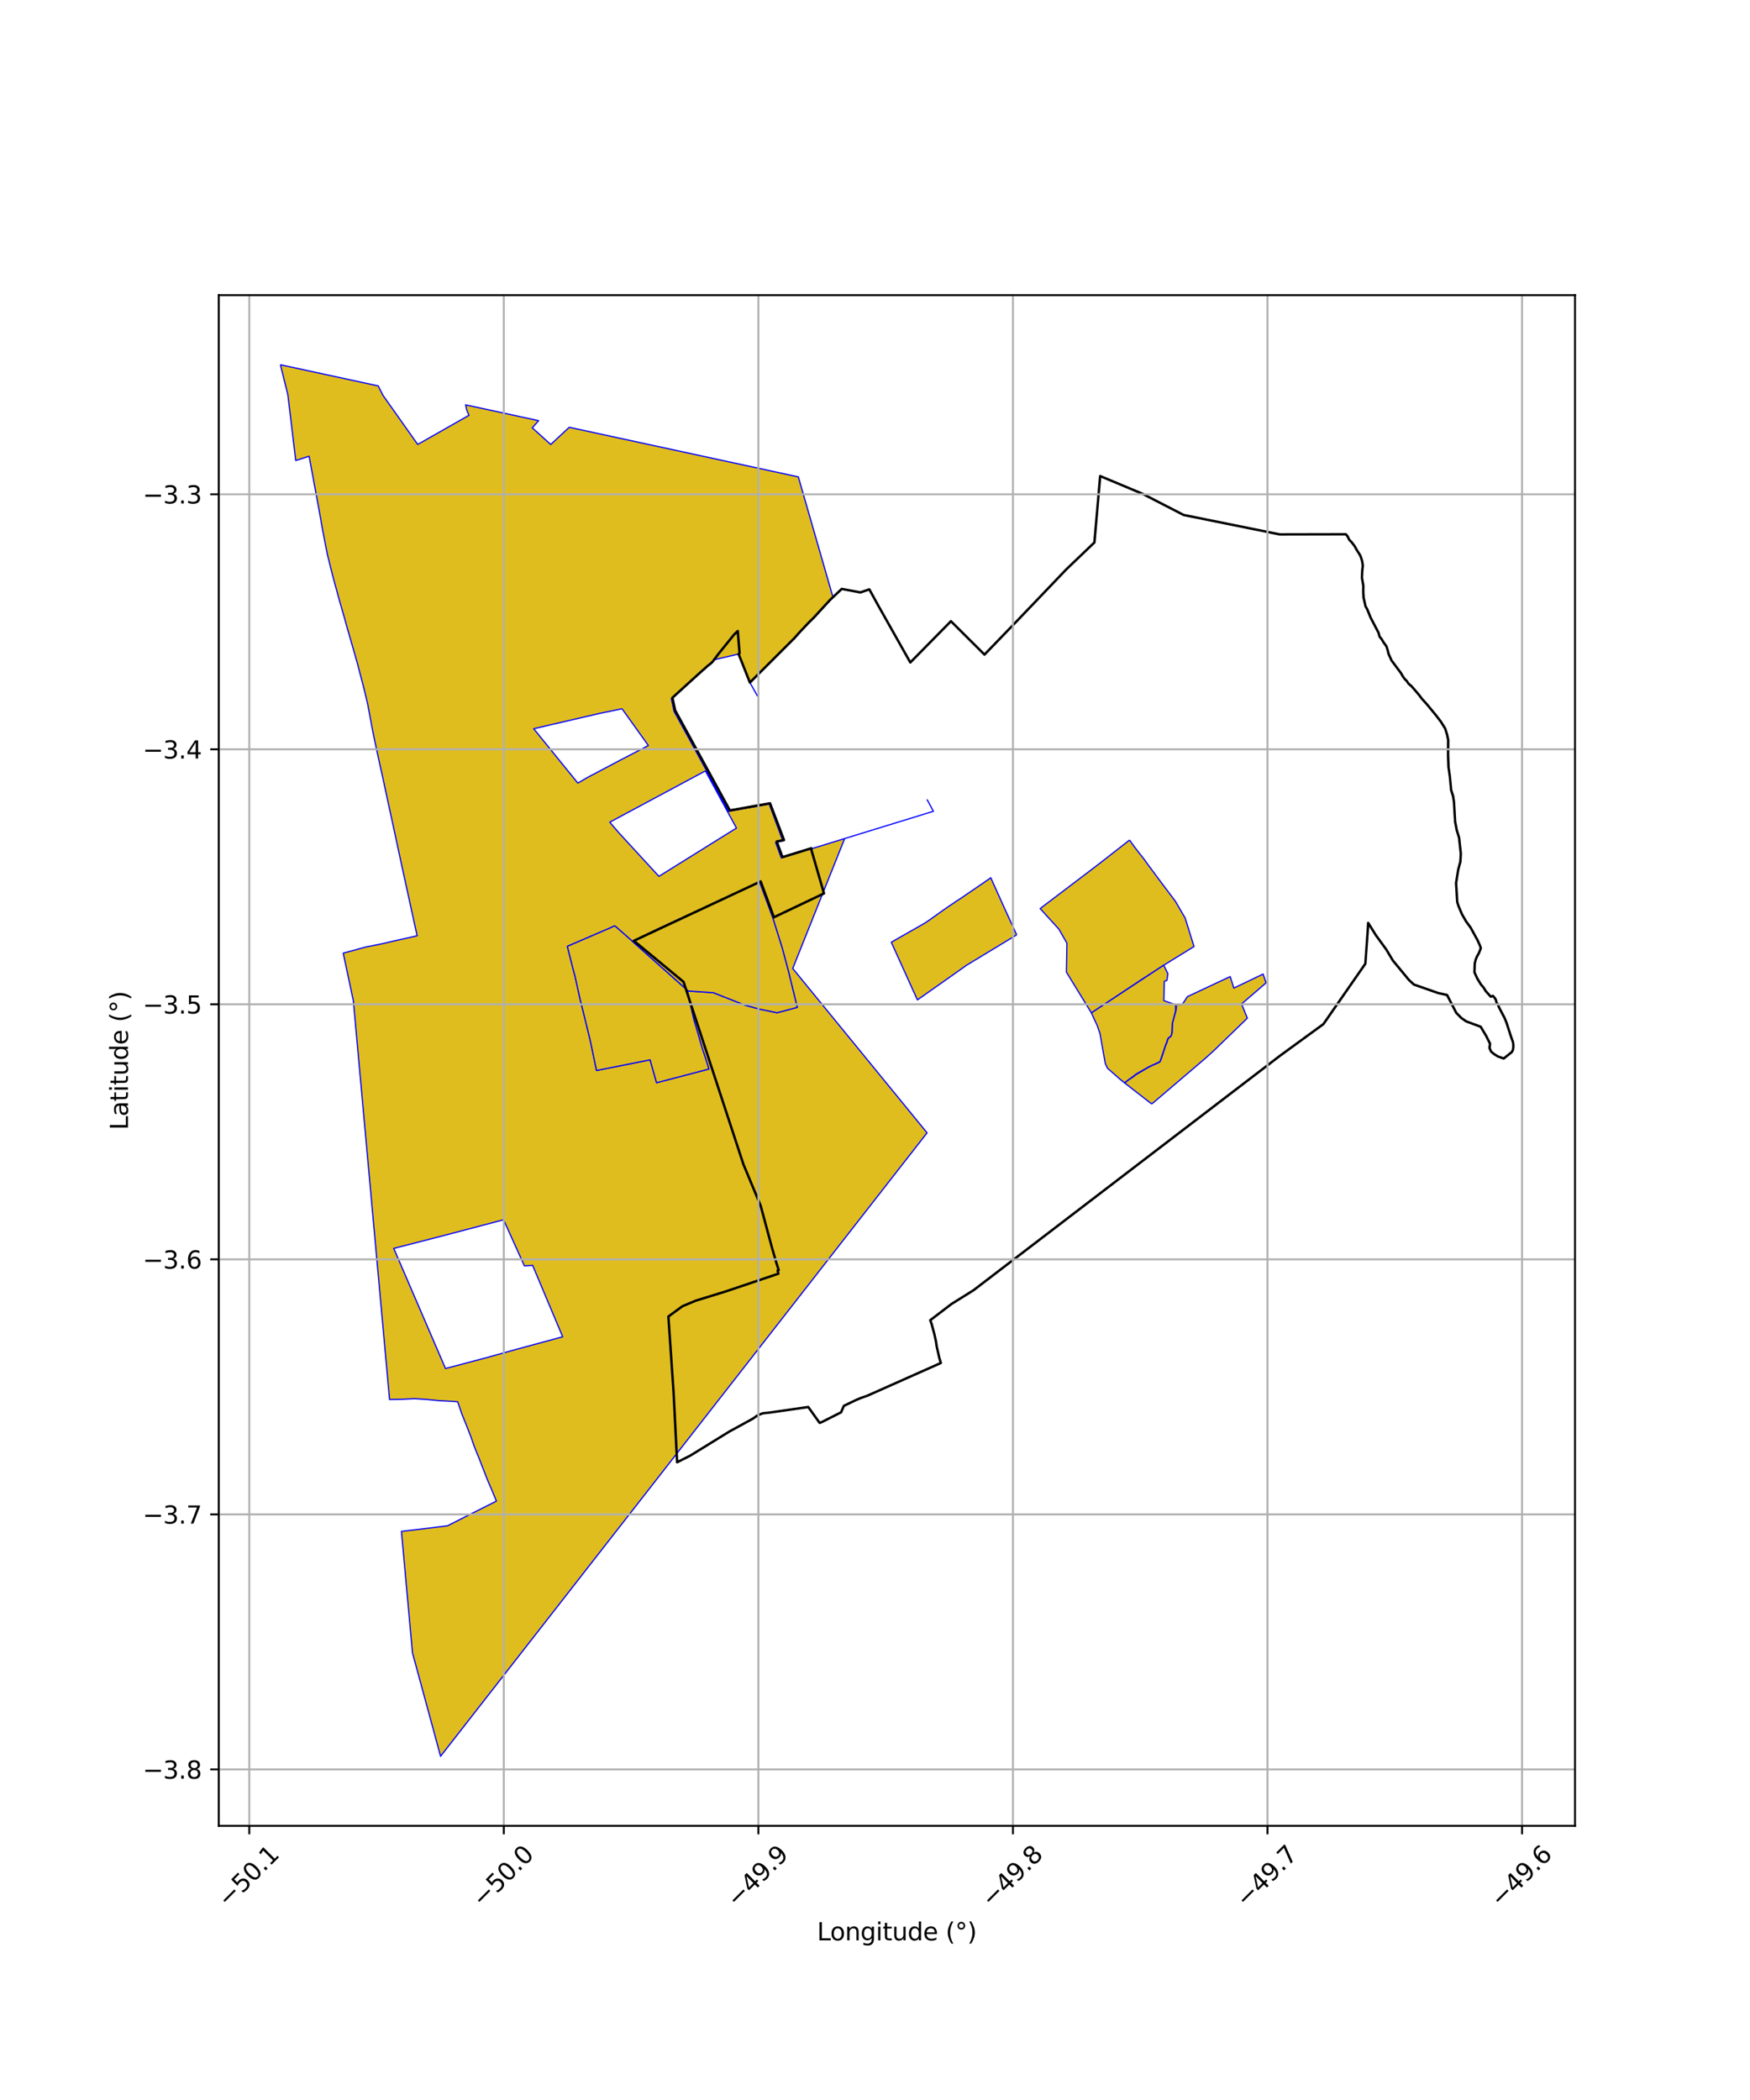 <?xml version="1.0" encoding="utf-8" standalone="no"?>
<!DOCTYPE svg PUBLIC "-//W3C//DTD SVG 1.1//EN"
  "http://www.w3.org/Graphics/SVG/1.1/DTD/svg11.dtd">
<svg xmlns:xlink="http://www.w3.org/1999/xlink" width="720pt" height="864pt" viewBox="0 0 720 864" xmlns="http://www.w3.org/2000/svg" version="1.1">
 <defs>
  <style type="text/css">*{stroke-linejoin: round; stroke-linecap: butt}</style>
 </defs>
 <g id="figure_1">
  <g id="patch_1">
   <path d="M 0 864 
L 720 864 
L 720 0 
L 0 0 
z
" style="fill: #ffffff"/>
  </g>
  <g id="axes_1">
   <g id="patch_2">
    <path d="M 90 751.202 
L 648 751.202 
L 648 121.438 
L 90 121.438 
z
" style="fill: #ffffff"/>
   </g>
   <g id="PatchCollection_1">
    <path d="M 115.364 150.064 
L 155.61 158.783 
L 157.025 161.578 
L 157.577 162.669 
L 171.855 182.855 
L 192.945 170.871 
L 192.945 170.871 
L 192.946 170.871 
L 192.098 168.885 
L 192.048 168.768 
L 191.935 168.26 
L 191.564 166.58 
L 191.564 166.57 
L 221.606 173.074 
L 218.987 176.016 
L 226.588 182.878 
L 234.196 175.8 
L 328.455 196.206 
L 342.722 245.771 
L 326.89 262.476 
L 326.895 262.491 
L 308.535 280.823 
L 311.653 286.388 
L 311.653 286.388 
L 308.535 280.823 
L 303.885 269.087 
L 293.973 271.401 
L 276.196 287.442 
L 277.295 292.609 
L 299.821 333.799 
L 316.344 330.866 
L 316.575 331.095 
L 322.093 345.998 
L 319.094 346.592 
L 321.46 353.019 
L 384.031 333.785 
L 381.478 329.066 
L 384.031 333.785 
L 384.031 333.785 
L 384.031 333.786 
L 378.891 335.366 
L 347.515 345.011 
L 326.153 398.457 
L 381.42 466.079 
L 181.266 722.576 
L 169.702 680.022 
L 169.702 680.022 
L 165.167 630.049 
L 170.306 629.444 
L 174.515 628.948 
L 184.15 627.746 
L 184.15 627.746 
L 184.15 627.746 
L 184.15 627.746 
L 193.806 622.835 
L 204.232 617.61 
L 202.503 613.389 
L 200.569 608.902 
L 198.865 604.527 
L 197.057 599.87 
L 195.194 595.327 
L 193.714 591.055 
L 191.647 585.76 
L 190.167 582.137 
L 188.29 576.737 
L 185.866 576.546 
L 180.755 576.295 
L 175.416 575.752 
L 170.564 575.458 
L 165.153 575.708 
L 160.278 575.805 
L 145.369 411.696 
L 141.212 392.156 
L 150.581 389.6 
L 156.348 388.463 
L 157.347 388.259 
L 161.738 387.225 
L 166.837 386.084 
L 171.623 384.996 
L 170.696 380.811 
L 165.414 356.657 
L 163.357 347.122 
L 162.224 341.847 
L 159.286 328.316 
L 157.293 319.051 
L 155.944 313.016 
L 153.892 303.469 
L 152.935 298.634 
L 151.288 289.757 
L 149.747 283.271 
L 146.963 272.671 
L 145.244 266.638 
L 142.743 257.965 
L 141.318 252.822 
L 139.688 247.19 
L 136.959 237.209 
L 134.712 228.229 
L 132.739 218.11 
L 131.335 210.143 
L 129.587 200.708 
L 127.18 187.7 
L 121.674 189.484 
L 118.547 163.344 
L 118.434 162.404 
L 118.434 162.404 
L 118.434 162.404 
L 115.364 150.064 
M 255.922 291.602 
L 246.368 293.593 
L 224.973 298.567 
L 219.574 299.814 
L 237.737 322.191 
L 241.526 319.968 
L 255.374 312.649 
L 266.762 306.741 
L 255.922 291.602 
M 290.214 317.177 
L 250.88 338.273 
L 254.539 342.555 
L 271.093 360.557 
L 302.992 340.687 
L 290.214 317.177 
M 207.186 501.852 
L 181.92 508.511 
L 161.999 513.632 
L 183.285 563.046 
L 199.708 558.705 
L 212.131 555.241 
L 231.499 549.987 
L 219.132 520.585 
L 215.769 520.845 
L 207.186 501.852 
M 312.438 363.033 
L 298.623 369.348 
L 269.428 382.791 
L 260.384 387.458 
L 283.207 407.731 
L 293.522 408.425 
L 297.522 410.003 
L 306.681 413.604 
L 312.283 415.129 
L 319.71 416.669 
L 328.01 414.468 
L 324.353 399.499 
L 321.882 390.249 
L 317.996 377.789 
L 312.555 363.035 
L 312.438 363.033 
M 252.935 380.893 
L 251.171 381.727 
L 233.426 389.362 
L 235.791 398.702 
L 236.564 401.587 
L 237.862 407.395 
L 238.656 411.065 
L 239.697 415.165 
L 242.858 428.105 
L 245.431 440.429 
L 267.467 436.03 
L 270.13 445.468 
L 291.624 439.84 
L 290.996 437.639 
L 289.865 434.175 
L 288.995 431.547 
L 288.158 428.766 
L 287.232 425.475 
L 286.42 422.665 
L 285.476 419.591 
L 284.739 416.438 
L 283.927 412.812 
L 283.117 409.216 
L 282.616 407.268 
L 260.384 387.458 
L 252.935 380.893 
" clip-path="url(#p90dbce0ce4)" style="fill: #e0bd1f; stroke: #0000ff; stroke-width: 0.5"/>
    <path d="M 252.935 380.893 
L 260.384 387.458 
L 282.616 407.268 
L 283.117 409.216 
L 283.927 412.812 
L 284.739 416.438 
L 285.476 419.591 
L 286.42 422.665 
L 287.232 425.475 
L 288.158 428.766 
L 288.995 431.547 
L 289.865 434.175 
L 290.996 437.639 
L 291.624 439.84 
L 270.13 445.468 
L 267.467 436.03 
L 245.431 440.429 
L 242.858 428.105 
L 239.697 415.165 
L 238.656 411.065 
L 237.862 407.395 
L 236.564 401.587 
L 235.791 398.702 
L 233.426 389.362 
L 251.171 381.727 
L 252.935 380.893 
" clip-path="url(#p90dbce0ce4)" style="fill: #e0bd1f; stroke: #0000ff; stroke-width: 0.5"/>
    <path d="M 312.438 363.033 
L 312.555 363.035 
L 317.996 377.789 
L 321.882 390.249 
L 324.353 399.499 
L 328.01 414.468 
L 319.71 416.669 
L 312.283 415.129 
L 306.681 413.604 
L 297.522 410.003 
L 293.522 408.425 
L 283.207 407.731 
L 260.384 387.458 
L 269.428 382.791 
L 298.623 369.348 
L 312.438 363.033 
" clip-path="url(#p90dbce0ce4)" style="fill: #e0bd1f; stroke: #0000ff; stroke-width: 0.5"/>
    <path d="M 418.281 384.628 
L 406.432 391.814 
L 397.662 397.124 
L 390.587 402.143 
L 377.442 411.391 
L 366.713 387.667 
L 367.215 387.371 
L 370.139 385.698 
L 373.788 383.623 
L 374.855 383.009 
L 376.636 382.003 
L 378.897 380.702 
L 380.536 379.768 
L 382.32 378.575 
L 383.979 377.382 
L 385.811 376.077 
L 387.656 374.757 
L 389.6 373.406 
L 391.416 372.192 
L 393.376 370.84 
L 395.401 369.54 
L 397.34 368.195 
L 399.356 366.825 
L 401.42 365.424 
L 403.485 364.006 
L 405.601 362.549 
L 407.628 361.137 
L 412.511 371.97 
L 413.35 373.827 
L 418.281 384.628 
" clip-path="url(#p90dbce0ce4)" style="fill: #e0bd1f; stroke: #0000ff; stroke-width: 0.5"/>
    <path d="M 464.732 345.618 
L 466.75 348.434 
L 468.392 350.579 
L 470.71 353.495 
L 471.964 355.28 
L 478.055 363.472 
L 483.606 370.849 
L 487.602 377.702 
L 491.247 389.433 
L 478.79 397.112 
L 469.028 403.424 
L 449.034 416.731 
L 438.745 399.955 
L 438.946 388.008 
L 435.632 382.242 
L 427.945 373.808 
L 451.894 355.639 
L 464.732 345.618 
" clip-path="url(#p90dbce0ce4)" style="fill: #e0bd1f; stroke: #0000ff; stroke-width: 0.5"/>
    <path d="M 462.637 445.504 
L 460.891 444.087 
L 455.65 439.495 
L 454.741 437.543 
L 453.115 428.368 
L 452.55 425.187 
L 451.47 422.061 
L 449.027 416.728 
L 478.789 397.112 
L 478.789 397.112 
L 480.476 400.586 
L 480.097 403.387 
L 480.097 403.387 
L 479.034 403.717 
L 478.82 411.669 
L 483.687 413.41 
L 483.669 415.964 
L 482.284 421.185 
L 482.174 424.508 
L 482.167 424.784 
L 481.809 426.175 
L 481.599 426.465 
L 481.599 426.465 
L 480.916 426.829 
L 480.488 427.339 
L 480.238 427.961 
L 480.04 428.793 
L 479.629 429.713 
L 477.375 436.448 
L 477.129 436.846 
L 477.129 436.846 
L 472.809 438.836 
L 467.682 441.74 
L 462.637 445.504 
L 462.637 445.504 
" clip-path="url(#p90dbce0ce4)" style="fill: #e0bd1f; stroke: #0000ff; stroke-width: 0.5"/>
    <path d="M 473.865 454.223 
L 462.745 445.58 
L 464.25 444.368 
L 466.445 442.908 
L 467.126 442.298 
L 472.824 438.947 
L 472.824 438.947 
L 477.137 437.006 
L 477.514 436.431 
L 479.704 429.865 
L 480.123 428.922 
L 480.468 427.689 
L 481.099 426.809 
L 481.099 426.809 
L 481.739 426.488 
L 482.281 424.914 
L 482.458 420.785 
L 483.806 415.886 
L 484.018 414.5 
L 483.823 413.434 
L 483.823 413.434 
L 486.343 413.362 
L 488.565 410.032 
L 488.565 410.032 
L 506.127 401.795 
L 507.644 406.522 
L 519.667 400.76 
L 520.631 403.563 
L 520.908 404.375 
L 510.821 413.051 
L 513.181 418.905 
L 499.315 432.348 
L 495.61 435.684 
L 473.865 454.223 
L 473.865 454.223 
" clip-path="url(#p90dbce0ce4)" style="fill: #e0bd1f; stroke: #0000ff; stroke-width: 0.5"/>
   </g>
   <g id="PatchCollection_2">
    <path d="M 278.587 601.625 
L 278.586 601.613 
L 278.586 601.613 
L 278.587 601.625 
" clip-path="url(#p90dbce0ce4)" style="fill: none; stroke: #000000"/>
    <path d="M 277.134 572.93 
L 274.993 541.663 
L 280.757 537.431 
L 286.288 535.12 
L 298.578 531.335 
L 320.24 524.035 
L 319.938 522.714 
L 320.381 522.532 
L 319.512 519.877 
L 317.633 513.403 
L 312.975 496.121 
L 305.858 479.031 
L 281.231 403.966 
L 260.793 387.061 
L 312.964 362.639 
L 318.405 377.392 
L 339.015 367.579 
L 333.797 349.576 
L 333.809 348.991 
L 321.926 352.643 
L 319.56 346.217 
L 322.559 345.623 
L 316.81 330.491 
L 300.287 333.424 
L 277.761 292.233 
L 276.662 287.066 
L 287.934 276.826 
L 291.179 273.947 
L 292.611 272.832 
L 293.281 272.126 
L 295.505 269.147 
L 302.004 261.1 
L 303.529 259.634 
L 304.289 268.741 
L 303.885 269.087 
L 308.535 280.823 
L 326.888 262.498 
L 328.89 260.231 
L 332.624 256.255 
L 334.837 254.096 
L 341.45 246.884 
L 346.32 242.295 
L 354.016 243.736 
L 357.661 242.472 
L 361.373 249.205 
L 374.531 272.56 
L 391.242 255.587 
L 391.288 255.633 
L 405.05 269.32 
L 417.936 255.971 
L 438.705 234.254 
L 450.27 223.195 
L 452.644 195.864 
L 470.029 203.148 
L 486.985 211.878 
L 526.536 219.875 
L 553.739 219.817 
L 554.421 220.665 
L 555.119 222.071 
L 556.051 223.024 
L 557.282 224.615 
L 558.251 226.354 
L 559.456 228.209 
L 559.868 229.105 
L 560.425 230.834 
L 560.695 232.677 
L 560.474 234.719 
L 560.335 237.714 
L 560.9 240.906 
L 560.881 243.695 
L 561.031 245.972 
L 561.806 249.398 
L 562.535 250.736 
L 563.915 254.12 
L 567.171 260.344 
L 567.581 261.881 
L 568.487 263.026 
L 569.127 264.125 
L 570.42 265.919 
L 570.911 267.44 
L 571.29 269.035 
L 572.517 271.725 
L 576.369 276.899 
L 577.223 278.369 
L 578.058 279.495 
L 578.837 280.244 
L 579.464 281.249 
L 580.805 282.394 
L 583.683 285.738 
L 584.998 287.48 
L 587.054 289.74 
L 590.907 294.428 
L 592.834 296.949 
L 594.584 299.736 
L 595.388 302.339 
L 595.83 304.501 
L 595.775 310.619 
L 595.955 315.625 
L 596.507 319.389 
L 597.036 325.065 
L 597.83 327.509 
L 598.208 330.037 
L 598.682 338.095 
L 599.357 341.604 
L 600.308 344.656 
L 601.026 351.231 
L 600.838 354.531 
L 599.963 357.751 
L 599.068 363.311 
L 599.552 371.142 
L 600.082 372.789 
L 601.48 376.118 
L 603.19 379.098 
L 605.045 381.63 
L 607.922 386.865 
L 608.946 389.152 
L 609.248 390.141 
L 608.483 392.086 
L 607.632 393.607 
L 607.131 394.866 
L 606.75 396.406 
L 606.637 400.058 
L 607.806 402.609 
L 609.341 405.099 
L 610.394 406.312 
L 611.271 407.763 
L 613.364 410.087 
L 614.181 409.729 
L 614.945 410.53 
L 615.451 411.404 
L 615.724 412.508 
L 616.39 413.435 
L 616.681 414.353 
L 619.006 418.786 
L 619.809 420.736 
L 621.805 426.903 
L 622.463 428.697 
L 622.636 429.83 
L 622.631 430.749 
L 622.483 431.895 
L 622.003 432.848 
L 618.691 435.486 
L 616.296 434.669 
L 614.646 433.632 
L 613.471 432.643 
L 612.828 431.192 
L 613.047 429.433 
L 611.476 426.247 
L 609.194 422.428 
L 603.269 420.238 
L 601.262 418.854 
L 599.154 416.716 
L 595.361 409.369 
L 591.71 408.565 
L 581.708 405.061 
L 579.633 403.138 
L 573.06 395.176 
L 570.396 390.719 
L 566.078 384.782 
L 562.907 379.706 
L 562.78 382.034 
L 561.746 396.495 
L 544.485 421.347 
L 526.659 434.343 
L 400.503 530.859 
L 391.444 536.518 
L 382.736 543.175 
L 383.306 544.763 
L 384.467 549.092 
L 385.055 551.765 
L 385.4 554.036 
L 386.453 558.658 
L 387.088 560.772 
L 356.747 574.28 
L 354.366 575.097 
L 352.339 575.938 
L 347.19 578.41 
L 346.042 581.069 
L 338.032 585.124 
L 337.212 585.413 
L 332.541 578.885 
L 316.681 581.168 
L 313.87 581.463 
L 311.851 582.218 
L 309.626 583.747 
L 300.062 588.985 
L 284.076 598.839 
L 278.586 601.613 
L 277.134 572.93 
L 277.134 572.93 
" clip-path="url(#p90dbce0ce4)" style="fill: none; stroke: #000000"/>
   </g>
   <g id="matplotlib.axis_1">
    <g id="xtick_1">
     <g id="line2d_1">
      <path d="M 102.554 751.202 
L 102.554 121.438 
" clip-path="url(#p90dbce0ce4)" style="fill: none; stroke: #b0b0b0; stroke-width: 0.8; stroke-linecap: square"/>
     </g>
     <g id="line2d_2">
      <defs>
       <path id="m20ce21e605" d="M 0 0 
L 0 3.5 
" style="stroke: #000000; stroke-width: 0.8"/>
      </defs>
      <g>
       <use xlink:href="#m20ce21e605" x="102.554" y="751.202" style="stroke: #000000; stroke-width: 0.8"/>
      </g>
     </g>
     <g id="text_1">
      <!-- −50.1 -->
      <g transform="translate(93.671 785.244) rotate(-45) scale(0.1 -0.1)">
       <defs>
        <path id="DejaVuSans-2212" d="M 678 2272 
L 4684 2272 
L 4684 1741 
L 678 1741 
L 678 2272 
z
" transform="scale(0.016)"/>
        <path id="DejaVuSans-35" d="M 691 4666 
L 3169 4666 
L 3169 4134 
L 1269 4134 
L 1269 2991 
Q 1406 3038 1543 3061 
Q 1681 3084 1819 3084 
Q 2600 3084 3056 2656 
Q 3513 2228 3513 1497 
Q 3513 744 3044 326 
Q 2575 -91 1722 -91 
Q 1428 -91 1123 -41 
Q 819 9 494 109 
L 494 744 
Q 775 591 1075 516 
Q 1375 441 1709 441 
Q 2250 441 2565 725 
Q 2881 1009 2881 1497 
Q 2881 1984 2565 2268 
Q 2250 2553 1709 2553 
Q 1456 2553 1204 2497 
Q 953 2441 691 2322 
L 691 4666 
z
" transform="scale(0.016)"/>
        <path id="DejaVuSans-30" d="M 2034 4250 
Q 1547 4250 1301 3770 
Q 1056 3291 1056 2328 
Q 1056 1369 1301 889 
Q 1547 409 2034 409 
Q 2525 409 2770 889 
Q 3016 1369 3016 2328 
Q 3016 3291 2770 3770 
Q 2525 4250 2034 4250 
z
M 2034 4750 
Q 2819 4750 3233 4129 
Q 3647 3509 3647 2328 
Q 3647 1150 3233 529 
Q 2819 -91 2034 -91 
Q 1250 -91 836 529 
Q 422 1150 422 2328 
Q 422 3509 836 4129 
Q 1250 4750 2034 4750 
z
" transform="scale(0.016)"/>
        <path id="DejaVuSans-2e" d="M 684 794 
L 1344 794 
L 1344 0 
L 684 0 
L 684 794 
z
" transform="scale(0.016)"/>
        <path id="DejaVuSans-31" d="M 794 531 
L 1825 531 
L 1825 4091 
L 703 3866 
L 703 4441 
L 1819 4666 
L 2450 4666 
L 2450 531 
L 3481 531 
L 3481 0 
L 794 0 
L 794 531 
z
" transform="scale(0.016)"/>
       </defs>
       <use xlink:href="#DejaVuSans-2212"/>
       <use xlink:href="#DejaVuSans-35" transform="translate(83.789 0)"/>
       <use xlink:href="#DejaVuSans-30" transform="translate(147.412 0)"/>
       <use xlink:href="#DejaVuSans-2e" transform="translate(211.035 0)"/>
       <use xlink:href="#DejaVuSans-31" transform="translate(242.822 0)"/>
      </g>
     </g>
    </g>
    <g id="xtick_2">
     <g id="line2d_3">
      <path d="M 207.286 751.202 
L 207.286 121.438 
" clip-path="url(#p90dbce0ce4)" style="fill: none; stroke: #b0b0b0; stroke-width: 0.8; stroke-linecap: square"/>
     </g>
     <g id="line2d_4">
      <g>
       <use xlink:href="#m20ce21e605" x="207.286" y="751.202" style="stroke: #000000; stroke-width: 0.8"/>
      </g>
     </g>
     <g id="text_2">
      <!-- −50.0 -->
      <g transform="translate(198.403 785.244) rotate(-45) scale(0.1 -0.1)">
       <use xlink:href="#DejaVuSans-2212"/>
       <use xlink:href="#DejaVuSans-35" transform="translate(83.789 0)"/>
       <use xlink:href="#DejaVuSans-30" transform="translate(147.412 0)"/>
       <use xlink:href="#DejaVuSans-2e" transform="translate(211.035 0)"/>
       <use xlink:href="#DejaVuSans-30" transform="translate(242.822 0)"/>
      </g>
     </g>
    </g>
    <g id="xtick_3">
     <g id="line2d_5">
      <path d="M 312.018 751.202 
L 312.018 121.438 
" clip-path="url(#p90dbce0ce4)" style="fill: none; stroke: #b0b0b0; stroke-width: 0.8; stroke-linecap: square"/>
     </g>
     <g id="line2d_6">
      <g>
       <use xlink:href="#m20ce21e605" x="312.018" y="751.202" style="stroke: #000000; stroke-width: 0.8"/>
      </g>
     </g>
     <g id="text_3">
      <!-- −49.9 -->
      <g transform="translate(303.134 785.244) rotate(-45) scale(0.1 -0.1)">
       <defs>
        <path id="DejaVuSans-34" d="M 2419 4116 
L 825 1625 
L 2419 1625 
L 2419 4116 
z
M 2253 4666 
L 3047 4666 
L 3047 1625 
L 3713 1625 
L 3713 1100 
L 3047 1100 
L 3047 0 
L 2419 0 
L 2419 1100 
L 313 1100 
L 313 1709 
L 2253 4666 
z
" transform="scale(0.016)"/>
        <path id="DejaVuSans-39" d="M 703 97 
L 703 672 
Q 941 559 1184 500 
Q 1428 441 1663 441 
Q 2288 441 2617 861 
Q 2947 1281 2994 2138 
Q 2813 1869 2534 1725 
Q 2256 1581 1919 1581 
Q 1219 1581 811 2004 
Q 403 2428 403 3163 
Q 403 3881 828 4315 
Q 1253 4750 1959 4750 
Q 2769 4750 3195 4129 
Q 3622 3509 3622 2328 
Q 3622 1225 3098 567 
Q 2575 -91 1691 -91 
Q 1453 -91 1209 -44 
Q 966 3 703 97 
z
M 1959 2075 
Q 2384 2075 2632 2365 
Q 2881 2656 2881 3163 
Q 2881 3666 2632 3958 
Q 2384 4250 1959 4250 
Q 1534 4250 1286 3958 
Q 1038 3666 1038 3163 
Q 1038 2656 1286 2365 
Q 1534 2075 1959 2075 
z
" transform="scale(0.016)"/>
       </defs>
       <use xlink:href="#DejaVuSans-2212"/>
       <use xlink:href="#DejaVuSans-34" transform="translate(83.789 0)"/>
       <use xlink:href="#DejaVuSans-39" transform="translate(147.412 0)"/>
       <use xlink:href="#DejaVuSans-2e" transform="translate(211.035 0)"/>
       <use xlink:href="#DejaVuSans-39" transform="translate(242.822 0)"/>
      </g>
     </g>
    </g>
    <g id="xtick_4">
     <g id="line2d_7">
      <path d="M 416.75 751.202 
L 416.75 121.438 
" clip-path="url(#p90dbce0ce4)" style="fill: none; stroke: #b0b0b0; stroke-width: 0.8; stroke-linecap: square"/>
     </g>
     <g id="line2d_8">
      <g>
       <use xlink:href="#m20ce21e605" x="416.75" y="751.202" style="stroke: #000000; stroke-width: 0.8"/>
      </g>
     </g>
     <g id="text_4">
      <!-- −49.8 -->
      <g transform="translate(407.866 785.244) rotate(-45) scale(0.1 -0.1)">
       <defs>
        <path id="DejaVuSans-38" d="M 2034 2216 
Q 1584 2216 1326 1975 
Q 1069 1734 1069 1313 
Q 1069 891 1326 650 
Q 1584 409 2034 409 
Q 2484 409 2743 651 
Q 3003 894 3003 1313 
Q 3003 1734 2745 1975 
Q 2488 2216 2034 2216 
z
M 1403 2484 
Q 997 2584 770 2862 
Q 544 3141 544 3541 
Q 544 4100 942 4425 
Q 1341 4750 2034 4750 
Q 2731 4750 3128 4425 
Q 3525 4100 3525 3541 
Q 3525 3141 3298 2862 
Q 3072 2584 2669 2484 
Q 3125 2378 3379 2068 
Q 3634 1759 3634 1313 
Q 3634 634 3220 271 
Q 2806 -91 2034 -91 
Q 1263 -91 848 271 
Q 434 634 434 1313 
Q 434 1759 690 2068 
Q 947 2378 1403 2484 
z
M 1172 3481 
Q 1172 3119 1398 2916 
Q 1625 2713 2034 2713 
Q 2441 2713 2670 2916 
Q 2900 3119 2900 3481 
Q 2900 3844 2670 4047 
Q 2441 4250 2034 4250 
Q 1625 4250 1398 4047 
Q 1172 3844 1172 3481 
z
" transform="scale(0.016)"/>
       </defs>
       <use xlink:href="#DejaVuSans-2212"/>
       <use xlink:href="#DejaVuSans-34" transform="translate(83.789 0)"/>
       <use xlink:href="#DejaVuSans-39" transform="translate(147.412 0)"/>
       <use xlink:href="#DejaVuSans-2e" transform="translate(211.035 0)"/>
       <use xlink:href="#DejaVuSans-38" transform="translate(242.822 0)"/>
      </g>
     </g>
    </g>
    <g id="xtick_5">
     <g id="line2d_9">
      <path d="M 521.482 751.202 
L 521.482 121.438 
" clip-path="url(#p90dbce0ce4)" style="fill: none; stroke: #b0b0b0; stroke-width: 0.8; stroke-linecap: square"/>
     </g>
     <g id="line2d_10">
      <g>
       <use xlink:href="#m20ce21e605" x="521.482" y="751.202" style="stroke: #000000; stroke-width: 0.8"/>
      </g>
     </g>
     <g id="text_5">
      <!-- −49.7 -->
      <g transform="translate(512.598 785.244) rotate(-45) scale(0.1 -0.1)">
       <defs>
        <path id="DejaVuSans-37" d="M 525 4666 
L 3525 4666 
L 3525 4397 
L 1831 0 
L 1172 0 
L 2766 4134 
L 525 4134 
L 525 4666 
z
" transform="scale(0.016)"/>
       </defs>
       <use xlink:href="#DejaVuSans-2212"/>
       <use xlink:href="#DejaVuSans-34" transform="translate(83.789 0)"/>
       <use xlink:href="#DejaVuSans-39" transform="translate(147.412 0)"/>
       <use xlink:href="#DejaVuSans-2e" transform="translate(211.035 0)"/>
       <use xlink:href="#DejaVuSans-37" transform="translate(242.822 0)"/>
      </g>
     </g>
    </g>
    <g id="xtick_6">
     <g id="line2d_11">
      <path d="M 626.214 751.202 
L 626.214 121.438 
" clip-path="url(#p90dbce0ce4)" style="fill: none; stroke: #b0b0b0; stroke-width: 0.8; stroke-linecap: square"/>
     </g>
     <g id="line2d_12">
      <g>
       <use xlink:href="#m20ce21e605" x="626.214" y="751.202" style="stroke: #000000; stroke-width: 0.8"/>
      </g>
     </g>
     <g id="text_6">
      <!-- −49.6 -->
      <g transform="translate(617.33 785.244) rotate(-45) scale(0.1 -0.1)">
       <defs>
        <path id="DejaVuSans-36" d="M 2113 2584 
Q 1688 2584 1439 2293 
Q 1191 2003 1191 1497 
Q 1191 994 1439 701 
Q 1688 409 2113 409 
Q 2538 409 2786 701 
Q 3034 994 3034 1497 
Q 3034 2003 2786 2293 
Q 2538 2584 2113 2584 
z
M 3366 4563 
L 3366 3988 
Q 3128 4100 2886 4159 
Q 2644 4219 2406 4219 
Q 1781 4219 1451 3797 
Q 1122 3375 1075 2522 
Q 1259 2794 1537 2939 
Q 1816 3084 2150 3084 
Q 2853 3084 3261 2657 
Q 3669 2231 3669 1497 
Q 3669 778 3244 343 
Q 2819 -91 2113 -91 
Q 1303 -91 875 529 
Q 447 1150 447 2328 
Q 447 3434 972 4092 
Q 1497 4750 2381 4750 
Q 2619 4750 2861 4703 
Q 3103 4656 3366 4563 
z
" transform="scale(0.016)"/>
       </defs>
       <use xlink:href="#DejaVuSans-2212"/>
       <use xlink:href="#DejaVuSans-34" transform="translate(83.789 0)"/>
       <use xlink:href="#DejaVuSans-39" transform="translate(147.412 0)"/>
       <use xlink:href="#DejaVuSans-2e" transform="translate(211.035 0)"/>
       <use xlink:href="#DejaVuSans-36" transform="translate(242.822 0)"/>
      </g>
     </g>
    </g>
    <g id="text_7">
     <!-- Longitude (°) -->
     <g transform="translate(336.14 798.313) scale(0.1 -0.1)">
      <defs>
       <path id="DejaVuSans-4c" d="M 628 4666 
L 1259 4666 
L 1259 531 
L 3531 531 
L 3531 0 
L 628 0 
L 628 4666 
z
" transform="scale(0.016)"/>
       <path id="DejaVuSans-6f" d="M 1959 3097 
Q 1497 3097 1228 2736 
Q 959 2375 959 1747 
Q 959 1119 1226 758 
Q 1494 397 1959 397 
Q 2419 397 2687 759 
Q 2956 1122 2956 1747 
Q 2956 2369 2687 2733 
Q 2419 3097 1959 3097 
z
M 1959 3584 
Q 2709 3584 3137 3096 
Q 3566 2609 3566 1747 
Q 3566 888 3137 398 
Q 2709 -91 1959 -91 
Q 1206 -91 779 398 
Q 353 888 353 1747 
Q 353 2609 779 3096 
Q 1206 3584 1959 3584 
z
" transform="scale(0.016)"/>
       <path id="DejaVuSans-6e" d="M 3513 2113 
L 3513 0 
L 2938 0 
L 2938 2094 
Q 2938 2591 2744 2837 
Q 2550 3084 2163 3084 
Q 1697 3084 1428 2787 
Q 1159 2491 1159 1978 
L 1159 0 
L 581 0 
L 581 3500 
L 1159 3500 
L 1159 2956 
Q 1366 3272 1645 3428 
Q 1925 3584 2291 3584 
Q 2894 3584 3203 3211 
Q 3513 2838 3513 2113 
z
" transform="scale(0.016)"/>
       <path id="DejaVuSans-67" d="M 2906 1791 
Q 2906 2416 2648 2759 
Q 2391 3103 1925 3103 
Q 1463 3103 1205 2759 
Q 947 2416 947 1791 
Q 947 1169 1205 825 
Q 1463 481 1925 481 
Q 2391 481 2648 825 
Q 2906 1169 2906 1791 
z
M 3481 434 
Q 3481 -459 3084 -895 
Q 2688 -1331 1869 -1331 
Q 1566 -1331 1297 -1286 
Q 1028 -1241 775 -1147 
L 775 -588 
Q 1028 -725 1275 -790 
Q 1522 -856 1778 -856 
Q 2344 -856 2625 -561 
Q 2906 -266 2906 331 
L 2906 616 
Q 2728 306 2450 153 
Q 2172 0 1784 0 
Q 1141 0 747 490 
Q 353 981 353 1791 
Q 353 2603 747 3093 
Q 1141 3584 1784 3584 
Q 2172 3584 2450 3431 
Q 2728 3278 2906 2969 
L 2906 3500 
L 3481 3500 
L 3481 434 
z
" transform="scale(0.016)"/>
       <path id="DejaVuSans-69" d="M 603 3500 
L 1178 3500 
L 1178 0 
L 603 0 
L 603 3500 
z
M 603 4863 
L 1178 4863 
L 1178 4134 
L 603 4134 
L 603 4863 
z
" transform="scale(0.016)"/>
       <path id="DejaVuSans-74" d="M 1172 4494 
L 1172 3500 
L 2356 3500 
L 2356 3053 
L 1172 3053 
L 1172 1153 
Q 1172 725 1289 603 
Q 1406 481 1766 481 
L 2356 481 
L 2356 0 
L 1766 0 
Q 1100 0 847 248 
Q 594 497 594 1153 
L 594 3053 
L 172 3053 
L 172 3500 
L 594 3500 
L 594 4494 
L 1172 4494 
z
" transform="scale(0.016)"/>
       <path id="DejaVuSans-75" d="M 544 1381 
L 544 3500 
L 1119 3500 
L 1119 1403 
Q 1119 906 1312 657 
Q 1506 409 1894 409 
Q 2359 409 2629 706 
Q 2900 1003 2900 1516 
L 2900 3500 
L 3475 3500 
L 3475 0 
L 2900 0 
L 2900 538 
Q 2691 219 2414 64 
Q 2138 -91 1772 -91 
Q 1169 -91 856 284 
Q 544 659 544 1381 
z
M 1991 3584 
L 1991 3584 
z
" transform="scale(0.016)"/>
       <path id="DejaVuSans-64" d="M 2906 2969 
L 2906 4863 
L 3481 4863 
L 3481 0 
L 2906 0 
L 2906 525 
Q 2725 213 2448 61 
Q 2172 -91 1784 -91 
Q 1150 -91 751 415 
Q 353 922 353 1747 
Q 353 2572 751 3078 
Q 1150 3584 1784 3584 
Q 2172 3584 2448 3432 
Q 2725 3281 2906 2969 
z
M 947 1747 
Q 947 1113 1208 752 
Q 1469 391 1925 391 
Q 2381 391 2643 752 
Q 2906 1113 2906 1747 
Q 2906 2381 2643 2742 
Q 2381 3103 1925 3103 
Q 1469 3103 1208 2742 
Q 947 2381 947 1747 
z
" transform="scale(0.016)"/>
       <path id="DejaVuSans-65" d="M 3597 1894 
L 3597 1613 
L 953 1613 
Q 991 1019 1311 708 
Q 1631 397 2203 397 
Q 2534 397 2845 478 
Q 3156 559 3463 722 
L 3463 178 
Q 3153 47 2828 -22 
Q 2503 -91 2169 -91 
Q 1331 -91 842 396 
Q 353 884 353 1716 
Q 353 2575 817 3079 
Q 1281 3584 2069 3584 
Q 2775 3584 3186 3129 
Q 3597 2675 3597 1894 
z
M 3022 2063 
Q 3016 2534 2758 2815 
Q 2500 3097 2075 3097 
Q 1594 3097 1305 2825 
Q 1016 2553 972 2059 
L 3022 2063 
z
" transform="scale(0.016)"/>
       <path id="DejaVuSans-20" transform="scale(0.016)"/>
       <path id="DejaVuSans-28" d="M 1984 4856 
Q 1566 4138 1362 3434 
Q 1159 2731 1159 2009 
Q 1159 1288 1364 580 
Q 1569 -128 1984 -844 
L 1484 -844 
Q 1016 -109 783 600 
Q 550 1309 550 2009 
Q 550 2706 781 3412 
Q 1013 4119 1484 4856 
L 1984 4856 
z
" transform="scale(0.016)"/>
       <path id="DejaVuSans-b0" d="M 1600 4347 
Q 1350 4347 1178 4173 
Q 1006 4000 1006 3750 
Q 1006 3503 1178 3333 
Q 1350 3163 1600 3163 
Q 1850 3163 2022 3333 
Q 2194 3503 2194 3750 
Q 2194 3997 2020 4172 
Q 1847 4347 1600 4347 
z
M 1600 4750 
Q 1800 4750 1984 4673 
Q 2169 4597 2303 4453 
Q 2447 4313 2519 4134 
Q 2591 3956 2591 3750 
Q 2591 3338 2302 3052 
Q 2013 2766 1594 2766 
Q 1172 2766 890 3047 
Q 609 3328 609 3750 
Q 609 4169 896 4459 
Q 1184 4750 1600 4750 
z
" transform="scale(0.016)"/>
       <path id="DejaVuSans-29" d="M 513 4856 
L 1013 4856 
Q 1481 4119 1714 3412 
Q 1947 2706 1947 2009 
Q 1947 1309 1714 600 
Q 1481 -109 1013 -844 
L 513 -844 
Q 928 -128 1133 580 
Q 1338 1288 1338 2009 
Q 1338 2731 1133 3434 
Q 928 4138 513 4856 
z
" transform="scale(0.016)"/>
      </defs>
      <use xlink:href="#DejaVuSans-4c"/>
      <use xlink:href="#DejaVuSans-6f" transform="translate(53.963 0)"/>
      <use xlink:href="#DejaVuSans-6e" transform="translate(115.145 0)"/>
      <use xlink:href="#DejaVuSans-67" transform="translate(178.523 0)"/>
      <use xlink:href="#DejaVuSans-69" transform="translate(242 0)"/>
      <use xlink:href="#DejaVuSans-74" transform="translate(269.783 0)"/>
      <use xlink:href="#DejaVuSans-75" transform="translate(308.992 0)"/>
      <use xlink:href="#DejaVuSans-64" transform="translate(372.371 0)"/>
      <use xlink:href="#DejaVuSans-65" transform="translate(435.848 0)"/>
      <use xlink:href="#DejaVuSans-20" transform="translate(497.371 0)"/>
      <use xlink:href="#DejaVuSans-28" transform="translate(529.158 0)"/>
      <use xlink:href="#DejaVuSans-b0" transform="translate(568.172 0)"/>
      <use xlink:href="#DejaVuSans-29" transform="translate(618.172 0)"/>
     </g>
    </g>
   </g>
   <g id="matplotlib.axis_2">
    <g id="ytick_1">
     <g id="line2d_13">
      <path d="M 90 727.987 
L 648 727.987 
" clip-path="url(#p90dbce0ce4)" style="fill: none; stroke: #b0b0b0; stroke-width: 0.8; stroke-linecap: square"/>
     </g>
     <g id="line2d_14">
      <defs>
       <path id="m1fdfbb14eb" d="M 0 0 
L -3.5 0 
" style="stroke: #000000; stroke-width: 0.8"/>
      </defs>
      <g>
       <use xlink:href="#m1fdfbb14eb" x="90" y="727.987" style="stroke: #000000; stroke-width: 0.8"/>
      </g>
     </g>
     <g id="text_8">
      <!-- −3.8 -->
      <g transform="translate(58.717 731.787) scale(0.1 -0.1)">
       <defs>
        <path id="DejaVuSans-33" d="M 2597 2516 
Q 3050 2419 3304 2112 
Q 3559 1806 3559 1356 
Q 3559 666 3084 287 
Q 2609 -91 1734 -91 
Q 1441 -91 1130 -33 
Q 819 25 488 141 
L 488 750 
Q 750 597 1062 519 
Q 1375 441 1716 441 
Q 2309 441 2620 675 
Q 2931 909 2931 1356 
Q 2931 1769 2642 2001 
Q 2353 2234 1838 2234 
L 1294 2234 
L 1294 2753 
L 1863 2753 
Q 2328 2753 2575 2939 
Q 2822 3125 2822 3475 
Q 2822 3834 2567 4026 
Q 2313 4219 1838 4219 
Q 1578 4219 1281 4162 
Q 984 4106 628 3988 
L 628 4550 
Q 988 4650 1302 4700 
Q 1616 4750 1894 4750 
Q 2613 4750 3031 4423 
Q 3450 4097 3450 3541 
Q 3450 3153 3228 2886 
Q 3006 2619 2597 2516 
z
" transform="scale(0.016)"/>
       </defs>
       <use xlink:href="#DejaVuSans-2212"/>
       <use xlink:href="#DejaVuSans-33" transform="translate(83.789 0)"/>
       <use xlink:href="#DejaVuSans-2e" transform="translate(147.412 0)"/>
       <use xlink:href="#DejaVuSans-38" transform="translate(179.199 0)"/>
      </g>
     </g>
    </g>
    <g id="ytick_2">
     <g id="line2d_15">
      <path d="M 90 623.061 
L 648 623.061 
" clip-path="url(#p90dbce0ce4)" style="fill: none; stroke: #b0b0b0; stroke-width: 0.8; stroke-linecap: square"/>
     </g>
     <g id="line2d_16">
      <g>
       <use xlink:href="#m1fdfbb14eb" x="90" y="623.061" style="stroke: #000000; stroke-width: 0.8"/>
      </g>
     </g>
     <g id="text_9">
      <!-- −3.7 -->
      <g transform="translate(58.717 626.861) scale(0.1 -0.1)">
       <use xlink:href="#DejaVuSans-2212"/>
       <use xlink:href="#DejaVuSans-33" transform="translate(83.789 0)"/>
       <use xlink:href="#DejaVuSans-2e" transform="translate(147.412 0)"/>
       <use xlink:href="#DejaVuSans-37" transform="translate(179.199 0)"/>
      </g>
     </g>
    </g>
    <g id="ytick_3">
     <g id="line2d_17">
      <path d="M 90 518.135 
L 648 518.135 
" clip-path="url(#p90dbce0ce4)" style="fill: none; stroke: #b0b0b0; stroke-width: 0.8; stroke-linecap: square"/>
     </g>
     <g id="line2d_18">
      <g>
       <use xlink:href="#m1fdfbb14eb" x="90" y="518.135" style="stroke: #000000; stroke-width: 0.8"/>
      </g>
     </g>
     <g id="text_10">
      <!-- −3.6 -->
      <g transform="translate(58.717 521.934) scale(0.1 -0.1)">
       <use xlink:href="#DejaVuSans-2212"/>
       <use xlink:href="#DejaVuSans-33" transform="translate(83.789 0)"/>
       <use xlink:href="#DejaVuSans-2e" transform="translate(147.412 0)"/>
       <use xlink:href="#DejaVuSans-36" transform="translate(179.199 0)"/>
      </g>
     </g>
    </g>
    <g id="ytick_4">
     <g id="line2d_19">
      <path d="M 90 413.209 
L 648 413.209 
" clip-path="url(#p90dbce0ce4)" style="fill: none; stroke: #b0b0b0; stroke-width: 0.8; stroke-linecap: square"/>
     </g>
     <g id="line2d_20">
      <g>
       <use xlink:href="#m1fdfbb14eb" x="90" y="413.209" style="stroke: #000000; stroke-width: 0.8"/>
      </g>
     </g>
     <g id="text_11">
      <!-- −3.5 -->
      <g transform="translate(58.717 417.008) scale(0.1 -0.1)">
       <use xlink:href="#DejaVuSans-2212"/>
       <use xlink:href="#DejaVuSans-33" transform="translate(83.789 0)"/>
       <use xlink:href="#DejaVuSans-2e" transform="translate(147.412 0)"/>
       <use xlink:href="#DejaVuSans-35" transform="translate(179.199 0)"/>
      </g>
     </g>
    </g>
    <g id="ytick_5">
     <g id="line2d_21">
      <path d="M 90 308.283 
L 648 308.283 
" clip-path="url(#p90dbce0ce4)" style="fill: none; stroke: #b0b0b0; stroke-width: 0.8; stroke-linecap: square"/>
     </g>
     <g id="line2d_22">
      <g>
       <use xlink:href="#m1fdfbb14eb" x="90" y="308.283" style="stroke: #000000; stroke-width: 0.8"/>
      </g>
     </g>
     <g id="text_12">
      <!-- −3.4 -->
      <g transform="translate(58.717 312.082) scale(0.1 -0.1)">
       <use xlink:href="#DejaVuSans-2212"/>
       <use xlink:href="#DejaVuSans-33" transform="translate(83.789 0)"/>
       <use xlink:href="#DejaVuSans-2e" transform="translate(147.412 0)"/>
       <use xlink:href="#DejaVuSans-34" transform="translate(179.199 0)"/>
      </g>
     </g>
    </g>
    <g id="ytick_6">
     <g id="line2d_23">
      <path d="M 90 203.357 
L 648 203.357 
" clip-path="url(#p90dbce0ce4)" style="fill: none; stroke: #b0b0b0; stroke-width: 0.8; stroke-linecap: square"/>
     </g>
     <g id="line2d_24">
      <g>
       <use xlink:href="#m1fdfbb14eb" x="90" y="203.357" style="stroke: #000000; stroke-width: 0.8"/>
      </g>
     </g>
     <g id="text_13">
      <!-- −3.3 -->
      <g transform="translate(58.717 207.156) scale(0.1 -0.1)">
       <use xlink:href="#DejaVuSans-2212"/>
       <use xlink:href="#DejaVuSans-33" transform="translate(83.789 0)"/>
       <use xlink:href="#DejaVuSans-2e" transform="translate(147.412 0)"/>
       <use xlink:href="#DejaVuSans-33" transform="translate(179.199 0)"/>
      </g>
     </g>
    </g>
    <g id="text_14">
     <!-- Latitude (°) -->
     <g transform="translate(52.638 464.89) rotate(-90) scale(0.1 -0.1)">
      <defs>
       <path id="DejaVuSans-61" d="M 2194 1759 
Q 1497 1759 1228 1600 
Q 959 1441 959 1056 
Q 959 750 1161 570 
Q 1363 391 1709 391 
Q 2188 391 2477 730 
Q 2766 1069 2766 1631 
L 2766 1759 
L 2194 1759 
z
M 3341 1997 
L 3341 0 
L 2766 0 
L 2766 531 
Q 2569 213 2275 61 
Q 1981 -91 1556 -91 
Q 1019 -91 701 211 
Q 384 513 384 1019 
Q 384 1609 779 1909 
Q 1175 2209 1959 2209 
L 2766 2209 
L 2766 2266 
Q 2766 2663 2505 2880 
Q 2244 3097 1772 3097 
Q 1472 3097 1187 3025 
Q 903 2953 641 2809 
L 641 3341 
Q 956 3463 1253 3523 
Q 1550 3584 1831 3584 
Q 2591 3584 2966 3190 
Q 3341 2797 3341 1997 
z
" transform="scale(0.016)"/>
      </defs>
      <use xlink:href="#DejaVuSans-4c"/>
      <use xlink:href="#DejaVuSans-61" transform="translate(55.713 0)"/>
      <use xlink:href="#DejaVuSans-74" transform="translate(116.992 0)"/>
      <use xlink:href="#DejaVuSans-69" transform="translate(156.201 0)"/>
      <use xlink:href="#DejaVuSans-74" transform="translate(183.984 0)"/>
      <use xlink:href="#DejaVuSans-75" transform="translate(223.193 0)"/>
      <use xlink:href="#DejaVuSans-64" transform="translate(286.572 0)"/>
      <use xlink:href="#DejaVuSans-65" transform="translate(350.049 0)"/>
      <use xlink:href="#DejaVuSans-20" transform="translate(411.572 0)"/>
      <use xlink:href="#DejaVuSans-28" transform="translate(443.359 0)"/>
      <use xlink:href="#DejaVuSans-b0" transform="translate(482.373 0)"/>
      <use xlink:href="#DejaVuSans-29" transform="translate(532.373 0)"/>
     </g>
    </g>
   </g>
   <g id="patch_3">
    <path d="M 90 751.202 
L 90 121.438 
" style="fill: none; stroke: #000000; stroke-width: 0.8; stroke-linejoin: miter; stroke-linecap: square"/>
   </g>
   <g id="patch_4">
    <path d="M 648 751.202 
L 648 121.438 
" style="fill: none; stroke: #000000; stroke-width: 0.8; stroke-linejoin: miter; stroke-linecap: square"/>
   </g>
   <g id="patch_5">
    <path d="M 90 751.202 
L 648 751.202 
" style="fill: none; stroke: #000000; stroke-width: 0.8; stroke-linejoin: miter; stroke-linecap: square"/>
   </g>
   <g id="patch_6">
    <path d="M 90 121.438 
L 648 121.438 
" style="fill: none; stroke: #000000; stroke-width: 0.8; stroke-linejoin: miter; stroke-linecap: square"/>
   </g>
  </g>
 </g>
 <defs>
  <clipPath id="p90dbce0ce4">
   <rect x="90" y="121.438" width="558" height="629.763"/>
  </clipPath>
 </defs>
</svg>
